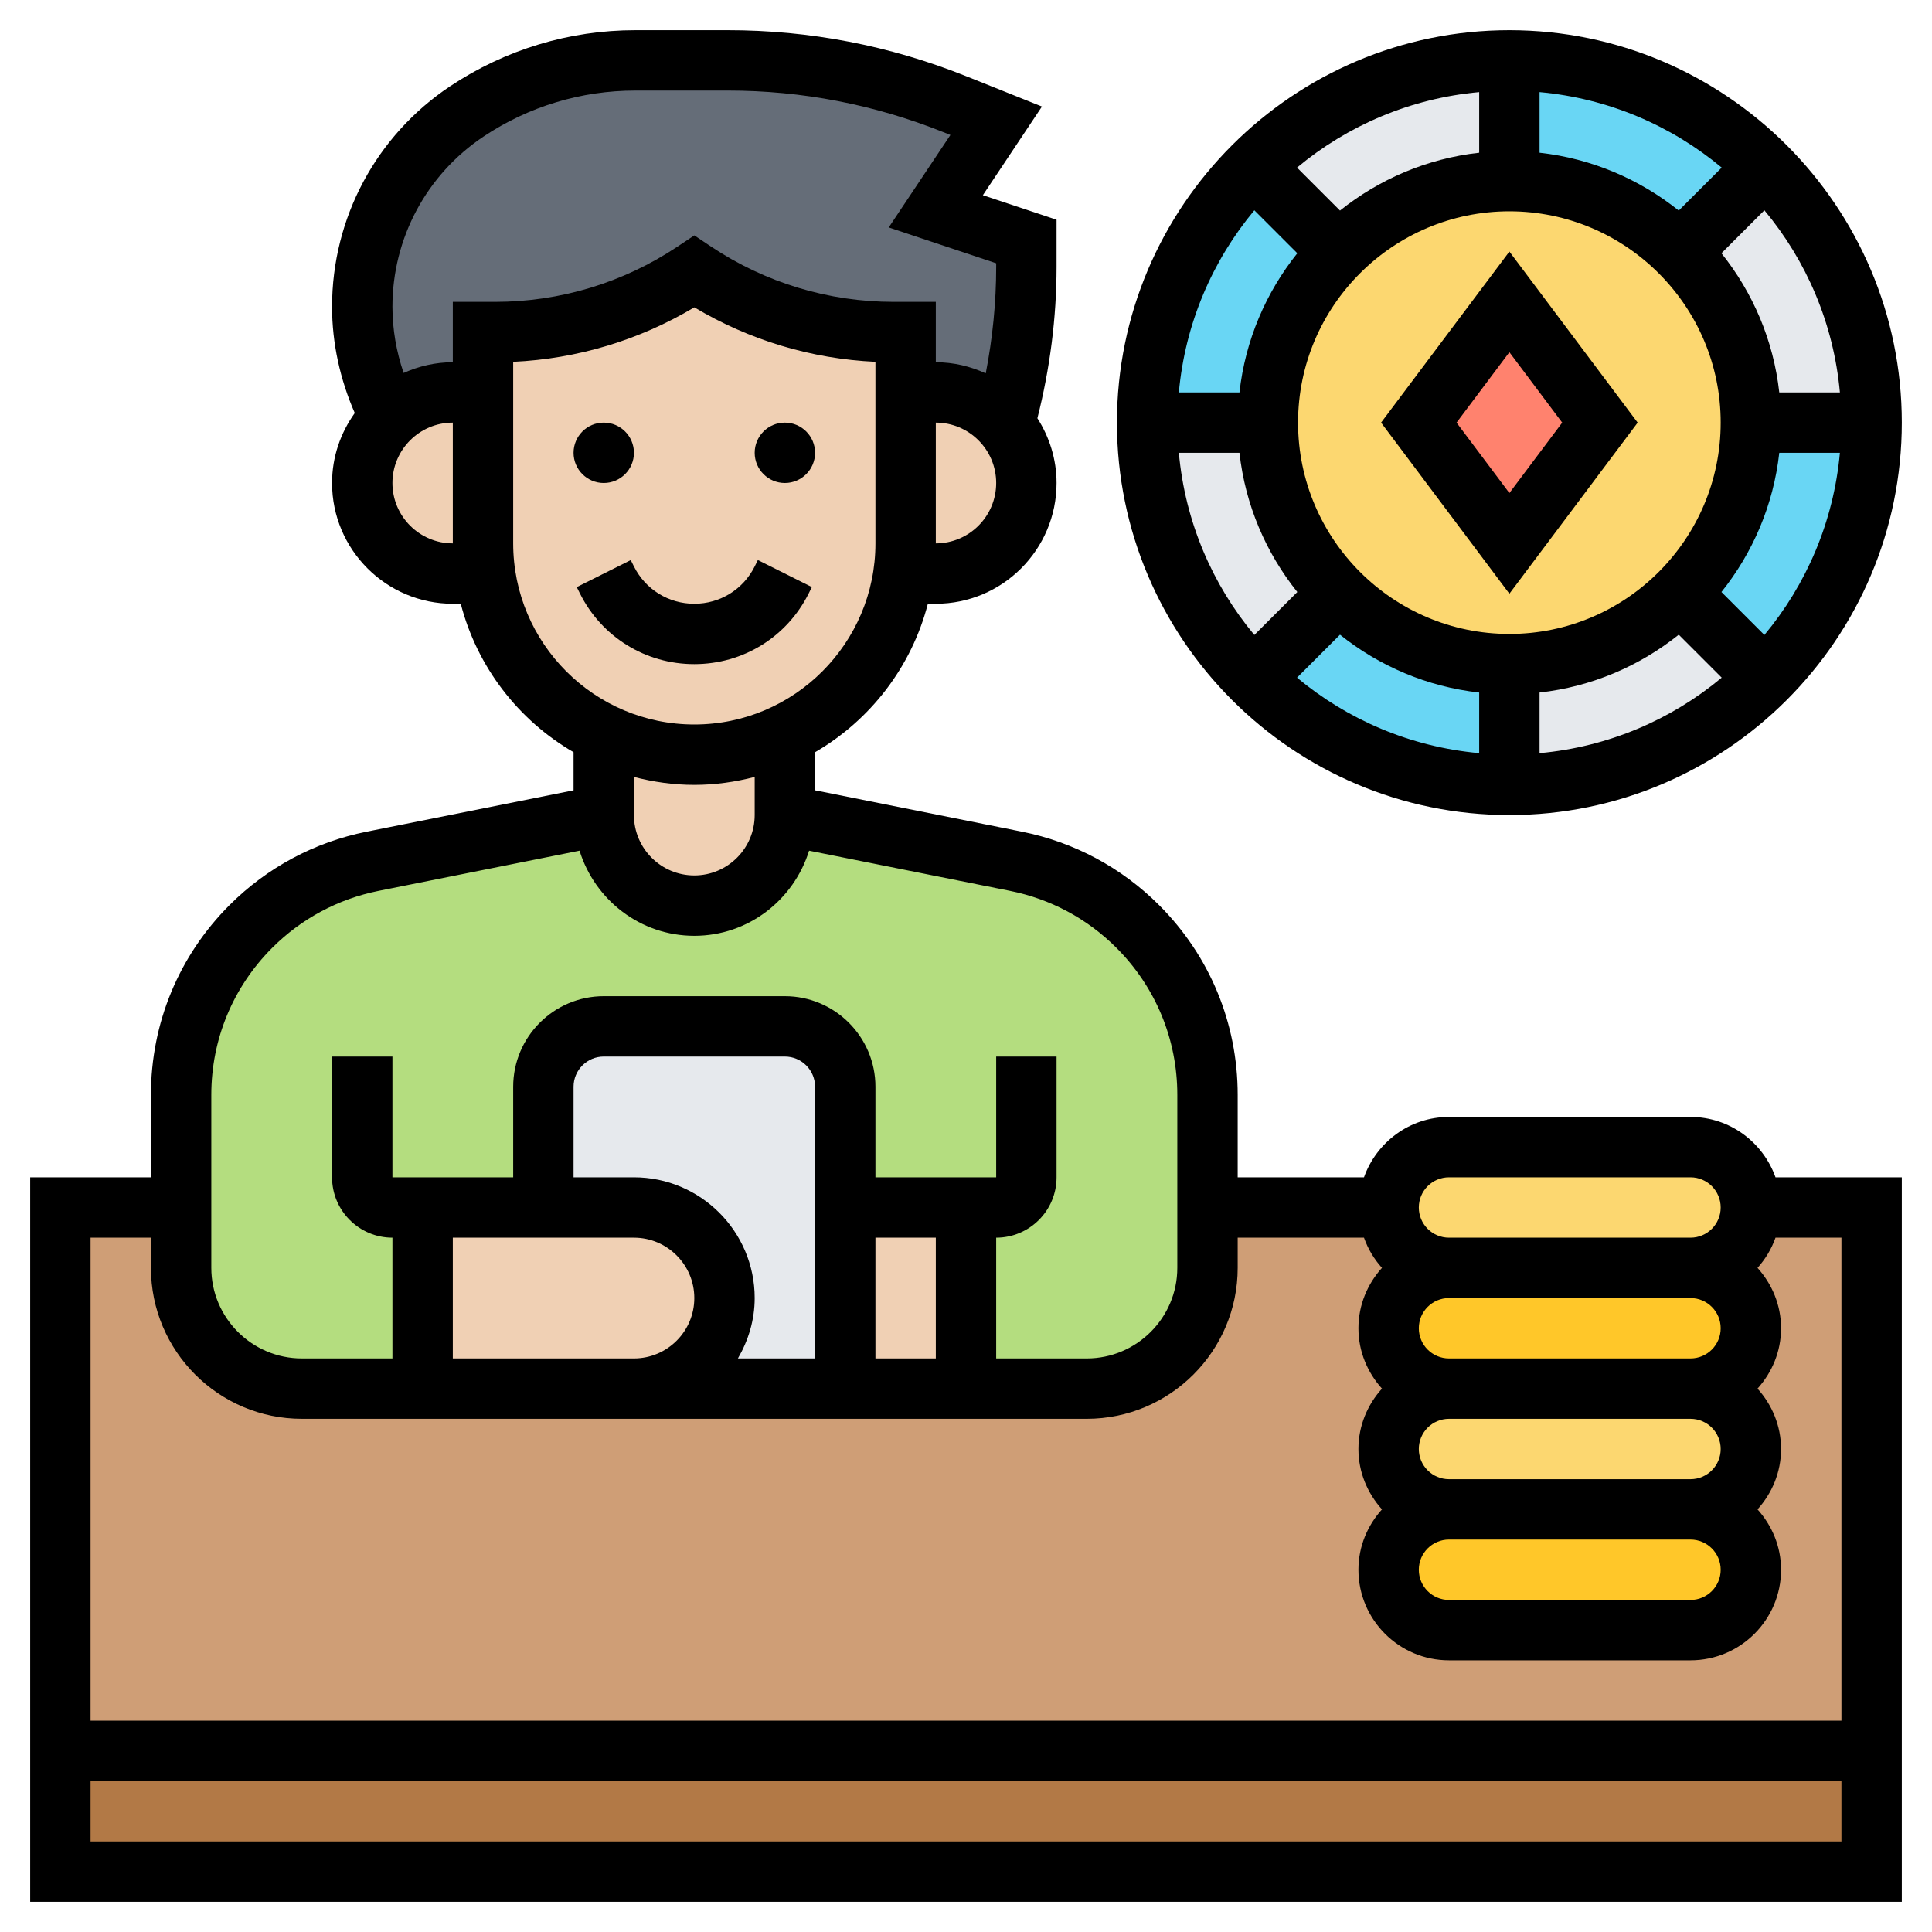 <svg id="Layer_5" enable-background="new 0 0 64 64" height="512" viewBox="0 0 64 64" width="512" xmlns="http://www.w3.org/2000/svg"><g><g><g><path d="m2 40h60v18h-60z" fill="#cf9e76"/></g><g><path d="m32 40h-4v-4c0-1.1-.9-2-2-2h-6c-1.1 0-2 .9-2 2v4h-4v6h-4c-2.21 0-4-1.79-4-4v-2-3.73c0-2.09.83-4.1 2.31-5.58 1.1-1.1 2.51-1.85 4.03-2.16l7.66-1.53c0 .83.34 1.58.88 2.12s1.29.88 2.12.88c1.66 0 3-1.34 3-3l7.66 1.53c1.52.31 2.93 1.06 4.03 2.16 1.48 1.48 2.31 3.49 2.31 5.58v3.73 2c0 1.1-.45 2.1-1.17 2.83-.73.72-1.73 1.17-2.83 1.17h-4z" fill="#b4dd7f"/></g><g><path d="m34 8v.84c0 1.76-.24 3.52-.71 5.22-.55-.65-1.37-1.06-2.29-1.06h-1v-2h-.39c-2.36 0-4.65-.7-6.61-2-1.96 1.3-4.25 2-6.61 2h-.39v2h-1c-.81 0-1.54.32-2.08.84l-.1-.2c-.54-1.08-.82-2.27-.82-3.48 0-1.3.32-2.56.92-3.67s1.46-2.08 2.54-2.8c1.66-1.1 3.6-1.69 5.59-1.69h3.06c2.57 0 5.12.49 7.5 1.44l1.39.56-2 3z" fill="#656d78"/></g><g><path d="m2 58h60v4h-60z" fill="#b27946"/></g><g><path d="m56 50c1.1 0 2 .9 2 2 0 .55-.22 1.05-.59 1.41-.36.37-.86.59-1.41.59h-8c-1.1 0-2-.9-2-2 0-.55.22-1.05.59-1.41.36-.37.86-.59 1.41-.59z" fill="#ffc729"/></g><g><path d="m56 42c1.1 0 2 .9 2 2 0 .55-.22 1.05-.59 1.41-.36.37-.86.59-1.41.59h-8c-1.1 0-2-.9-2-2 0-.55.22-1.05.59-1.41.36-.37.86-.59 1.41-.59z" fill="#ffc729"/></g><g><path d="m56 46c1.1 0 2 .9 2 2 0 .55-.22 1.05-.59 1.41-.36.37-.86.59-1.41.59h-8c-1.1 0-2-.9-2-2 0-.55.22-1.05.59-1.41.36-.37.86-.59 1.41-.59z" fill="#fcd770"/></g><g><path d="m56 38c1.1 0 2 .9 2 2 0 .55-.22 1.05-.59 1.41-.36.37-.86.59-1.41.59h-8c-1.1 0-2-.9-2-2 0-.55.22-1.05.59-1.41.36-.37.86-.59 1.41-.59z" fill="#fcd770"/></g><g><path d="m44.34 19.66-2.83 2.83c-2.17-2.17-3.51-5.17-3.51-8.49h4c0 2.21.9 4.21 2.34 5.66z" fill="#e6e9ed"/></g><g><path d="m50 2v4c-2.21 0-4.21.9-5.66 2.34l-2.83-2.83c2.17-2.17 5.17-3.51 8.49-3.51z" fill="#e6e9ed"/></g><g><path d="m62 14h-4c0-2.21-.9-4.21-2.34-5.66l2.83-2.83c2.17 2.17 3.51 5.17 3.51 8.49z" fill="#e6e9ed"/></g><g><path d="m55.66 19.66 2.83 2.83c-2.17 2.17-5.17 3.51-8.49 3.51v-4c2.21 0 4.21-.9 5.66-2.34z" fill="#e6e9ed"/></g><g><path d="m41.51 5.51 2.83 2.83c-1.44 1.45-2.34 3.45-2.34 5.66h-4c0-3.32 1.34-6.32 3.51-8.49z" fill="#69d6f4"/></g><g><path d="m58 14h4c0 3.32-1.34 6.32-3.51 8.49l-2.83-2.83c1.44-1.45 2.34-3.45 2.34-5.66z" fill="#69d6f4"/></g><g><path d="m58.49 5.51-2.83 2.83c-1.45-1.44-3.45-2.34-5.66-2.34v-4c3.32 0 6.32 1.34 8.49 3.51z" fill="#69d6f4"/></g><g><path d="m55.66 8.34c1.44 1.45 2.34 3.45 2.34 5.66s-.9 4.21-2.34 5.66c-1.45 1.44-3.45 2.34-5.66 2.34s-4.21-.9-5.66-2.34c-1.44-1.45-2.34-3.45-2.34-5.66s.9-4.21 2.34-5.66c1.45-1.44 3.45-2.34 5.66-2.34s4.21.9 5.66 2.34z" fill="#fcd770"/></g><g><path d="m50 10 3 4-3 4-3-4z" fill="#ff826e"/></g><g><path d="m50 22v4c-3.32 0-6.32-1.34-8.49-3.51l2.83-2.83c1.45 1.44 3.45 2.34 5.66 2.34z" fill="#69d6f4"/></g><g><path d="m33.29 14.06c.44.52.71 1.2.71 1.94 0 .83-.34 1.58-.88 2.12s-1.29.88-2.12.88h-1.07-.01c.06-.32.08-.66.08-1v-5h1c.92 0 1.74.41 2.29 1.06z" fill="#f0d0b4"/></g><g><path d="m28 40h4v6h-4z" fill="#f0d0b4"/></g><g><path d="m16 13v-2h.39c2.36 0 4.65-.7 6.61-2 1.96 1.3 4.25 2 6.61 2h.39v2 5c0 .34-.02.68-.08 1-.33 2.36-1.84 4.34-3.92 5.32-.91.44-1.92.68-3 .68s-2.09-.24-3-.68c-.73-.34-1.39-.81-1.95-1.37-1.05-1.05-1.76-2.41-1.97-3.95-.06-.32-.08-.66-.08-1z" fill="#f0d0b4"/></g><g><path d="m28 40v6h-7c1.66 0 3-1.34 3-3 0-.83-.34-1.58-.88-2.12s-1.29-.88-2.12-.88h-3v-4c0-1.1.9-2 2-2h6c1.1 0 2 .9 2 2z" fill="#e6e9ed"/></g><g><path d="m26 24.32v2.68c0 1.66-1.34 3-3 3-.83 0-1.58-.34-2.12-.88s-.88-1.29-.88-2.12v-2.68c.91.44 1.92.68 3 .68s2.09-.24 3-.68z" fill="#f0d0b4"/></g><g><path d="m23.12 40.88c.54.54.88 1.29.88 2.12 0 1.66-1.34 3-3 3h-1-6v-6h4 3c.83 0 1.58.34 2.12.88z" fill="#f0d0b4"/></g><g><path d="m16.08 19h-.01-1.07c-.83 0-1.58-.34-2.12-.88s-.88-1.29-.88-2.12c0-.85.35-1.62.92-2.16.54-.52 1.27-.84 2.08-.84h1v5c0 .34.02.68.08 1z" fill="#f0d0b4"/></g></g><g><circle cx="20" cy="15" r="1"/><circle cx="26" cy="15" r="1"/><path d="m26.789 19.658.105-.211-1.789-.895-.105.212c-.381.762-1.147 1.236-2 1.236s-1.619-.474-2-1.236l-.105-.211-1.789.895.105.211c.722 1.444 2.174 2.341 3.789 2.341s3.067-.897 3.789-2.342z"/><path d="m50 27c7.168 0 13-5.832 13-13s-5.832-13-13-13-13 5.832-13 13 5.832 13 13 13zm0-20c3.859 0 7 3.141 7 7s-3.141 7-7 7-7-3.141-7-7 3.141-7 7-7zm-5.611 14.025c1.295 1.036 2.878 1.723 4.611 1.916v2.008c-2.283-.207-4.366-1.111-6.034-2.501zm6.611 1.916c1.733-.193 3.316-.88 4.611-1.916l1.423 1.423c-1.667 1.391-3.751 2.294-6.034 2.501zm6.025-3.33c1.036-1.295 1.723-2.878 1.916-4.611h2.008c-.207 2.283-1.111 4.366-2.501 6.034zm1.916-6.611c-.193-1.733-.88-3.316-1.916-4.611l1.423-1.423c1.391 1.667 2.294 3.751 2.501 6.034zm-3.33-6.025c-1.295-1.036-2.878-1.723-4.611-1.916v-2.008c2.283.207 4.366 1.111 6.034 2.501zm-6.611-1.916c-1.733.193-3.316.88-4.611 1.916l-1.423-1.423c1.668-1.391 3.751-2.294 6.034-2.501zm-6.025 3.33c-1.036 1.295-1.723 2.878-1.916 4.611h-2.008c.207-2.283 1.111-4.366 2.501-6.034zm-1.916 6.611c.193 1.733.88 3.316 1.916 4.611l-1.423 1.423c-1.391-1.667-2.294-3.751-2.501-6.034z"/><path d="m54.25 14-4.25-5.667-4.25 5.667 4.25 5.667zm-4.25-2.333 1.75 2.333-1.75 2.333-1.75-2.333z"/><path d="m56 37h-8c-1.302 0-2.402.839-2.816 2h-4.184v-2.732c0-2.374-.925-4.606-2.604-6.285-1.245-1.245-2.816-2.086-4.543-2.432l-6.853-1.371v-1.262c1.828-1.061 3.195-2.823 3.737-4.918h.263c2.206 0 4-1.794 4-4 0-.791-.238-1.524-.635-2.145.415-1.64.635-3.325.635-5.017v-1.559l-2.441-.813 1.957-2.937-2.534-1.014c-2.514-1.005-5.162-1.515-7.87-1.515h-3.064c-2.191 0-4.314.643-6.139 1.858-2.448 1.633-3.909 4.364-3.909 7.305 0 1.209.268 2.413.752 3.519-.469.656-.752 1.452-.752 2.318 0 2.206 1.794 4 4 4h.263c.542 2.095 1.909 3.856 3.737 4.918v1.262l-6.854 1.371c-1.727.346-3.298 1.187-4.543 2.432-1.678 1.678-2.603 3.911-2.603 6.285v2.732h-4v24h62v-24h-4.184c-.414-1.161-1.514-2-2.816-2zm1 15c0 .552-.448 1-1 1h-8c-.552 0-1-.448-1-1s.448-1 1-1h8c.552 0 1 .448 1 1zm0-8c0 .552-.448 1-1 1h-8c-.552 0-1-.448-1-1s.448-1 1-1h8c.552 0 1 .448 1 1zm0 4c0 .552-.448 1-1 1h-8c-.552 0-1-.448-1-1s.448-1 1-1h8c.552 0 1 .448 1 1zm-9-9h8c.552 0 1 .448 1 1s-.448 1-1 1h-8c-.552 0-1-.448-1-1s.448-1 1-1zm-17-21v-4c1.103 0 2 .897 2 2s-.897 2-2 2zm-18-2c0-1.103.897-2 2-2v4c-1.103 0-2-.897-2-2zm2-6v2c-.581 0-1.13.131-1.629.355-.241-.705-.371-1.448-.371-2.192 0-2.271 1.129-4.38 3.019-5.641 1.494-.996 3.233-1.522 5.029-1.522h3.064c2.452 0 4.85.462 7.126 1.373l.246.098-2.043 3.063 3.559 1.187v.117c0 1.186-.12 2.368-.346 3.53-.506-.231-1.063-.368-1.654-.368v-2h-1.395c-2.16 0-4.253-.634-6.051-1.832l-.554-.37-.555.37c-1.798 1.198-3.89 1.832-6.05 1.832zm2 8v-6.014c2.123-.099 4.175-.716 6-1.805 1.825 1.089 3.877 1.706 6 1.805v6.014c0 3.309-2.691 6-6 6s-6-2.691-6-6zm6 8c.692 0 1.359-.097 2-.263v1.263c0 1.103-.897 2-2 2s-2-.897-2-2v-1.263c.641.166 1.308.263 2 .263zm-16 10.268c0-1.84.717-3.57 2.018-4.871.965-.965 2.183-1.617 3.521-1.885l6.659-1.332c.507 1.628 2.009 2.82 3.802 2.82s3.295-1.192 3.802-2.82l6.659 1.332c1.339.268 2.557.92 3.521 1.885 1.301 1.3 2.018 3.031 2.018 4.871v5.732c0 1.654-1.346 3-3 3h-3v-4c1.103 0 2-.897 2-2v-4h-2v4h-4v-3c0-1.654-1.346-3-3-3h-6c-1.654 0-3 1.346-3 3v3h-4v-4h-2v4c0 1.103.897 2 2 2v4h-3c-1.654 0-3-1.346-3-3zm14 4.732c1.103 0 2 .897 2 2s-.897 2-2 2h-1-5v-4zm0-2h-2v-3c0-.552.448-1 1-1h6c.552 0 1 .448 1 1v9h-2.556c.344-.591.556-1.268.556-2 0-2.206-1.794-4-4-4zm8 2h2v4h-2zm-26 20v-2h58v2zm58-4h-58v-16h2v1c0 2.757 2.243 5 5 5h10 1 15c2.757 0 5-2.243 5-5v-1h4.184c.133.374.335.711.596 1-.48.532-.78 1.229-.78 2s.301 1.468.78 2c-.48.532-.78 1.229-.78 2s.301 1.468.78 2c-.48.532-.78 1.229-.78 2 0 1.654 1.346 3 3 3h8c1.654 0 3-1.346 3-3 0-.771-.301-1.468-.78-2 .48-.532.78-1.229.78-2s-.301-1.468-.78-2c.48-.532.78-1.229.78-2s-.301-1.468-.78-2c.26-.289.463-.626.596-1h2.184z"/></g></g></svg>